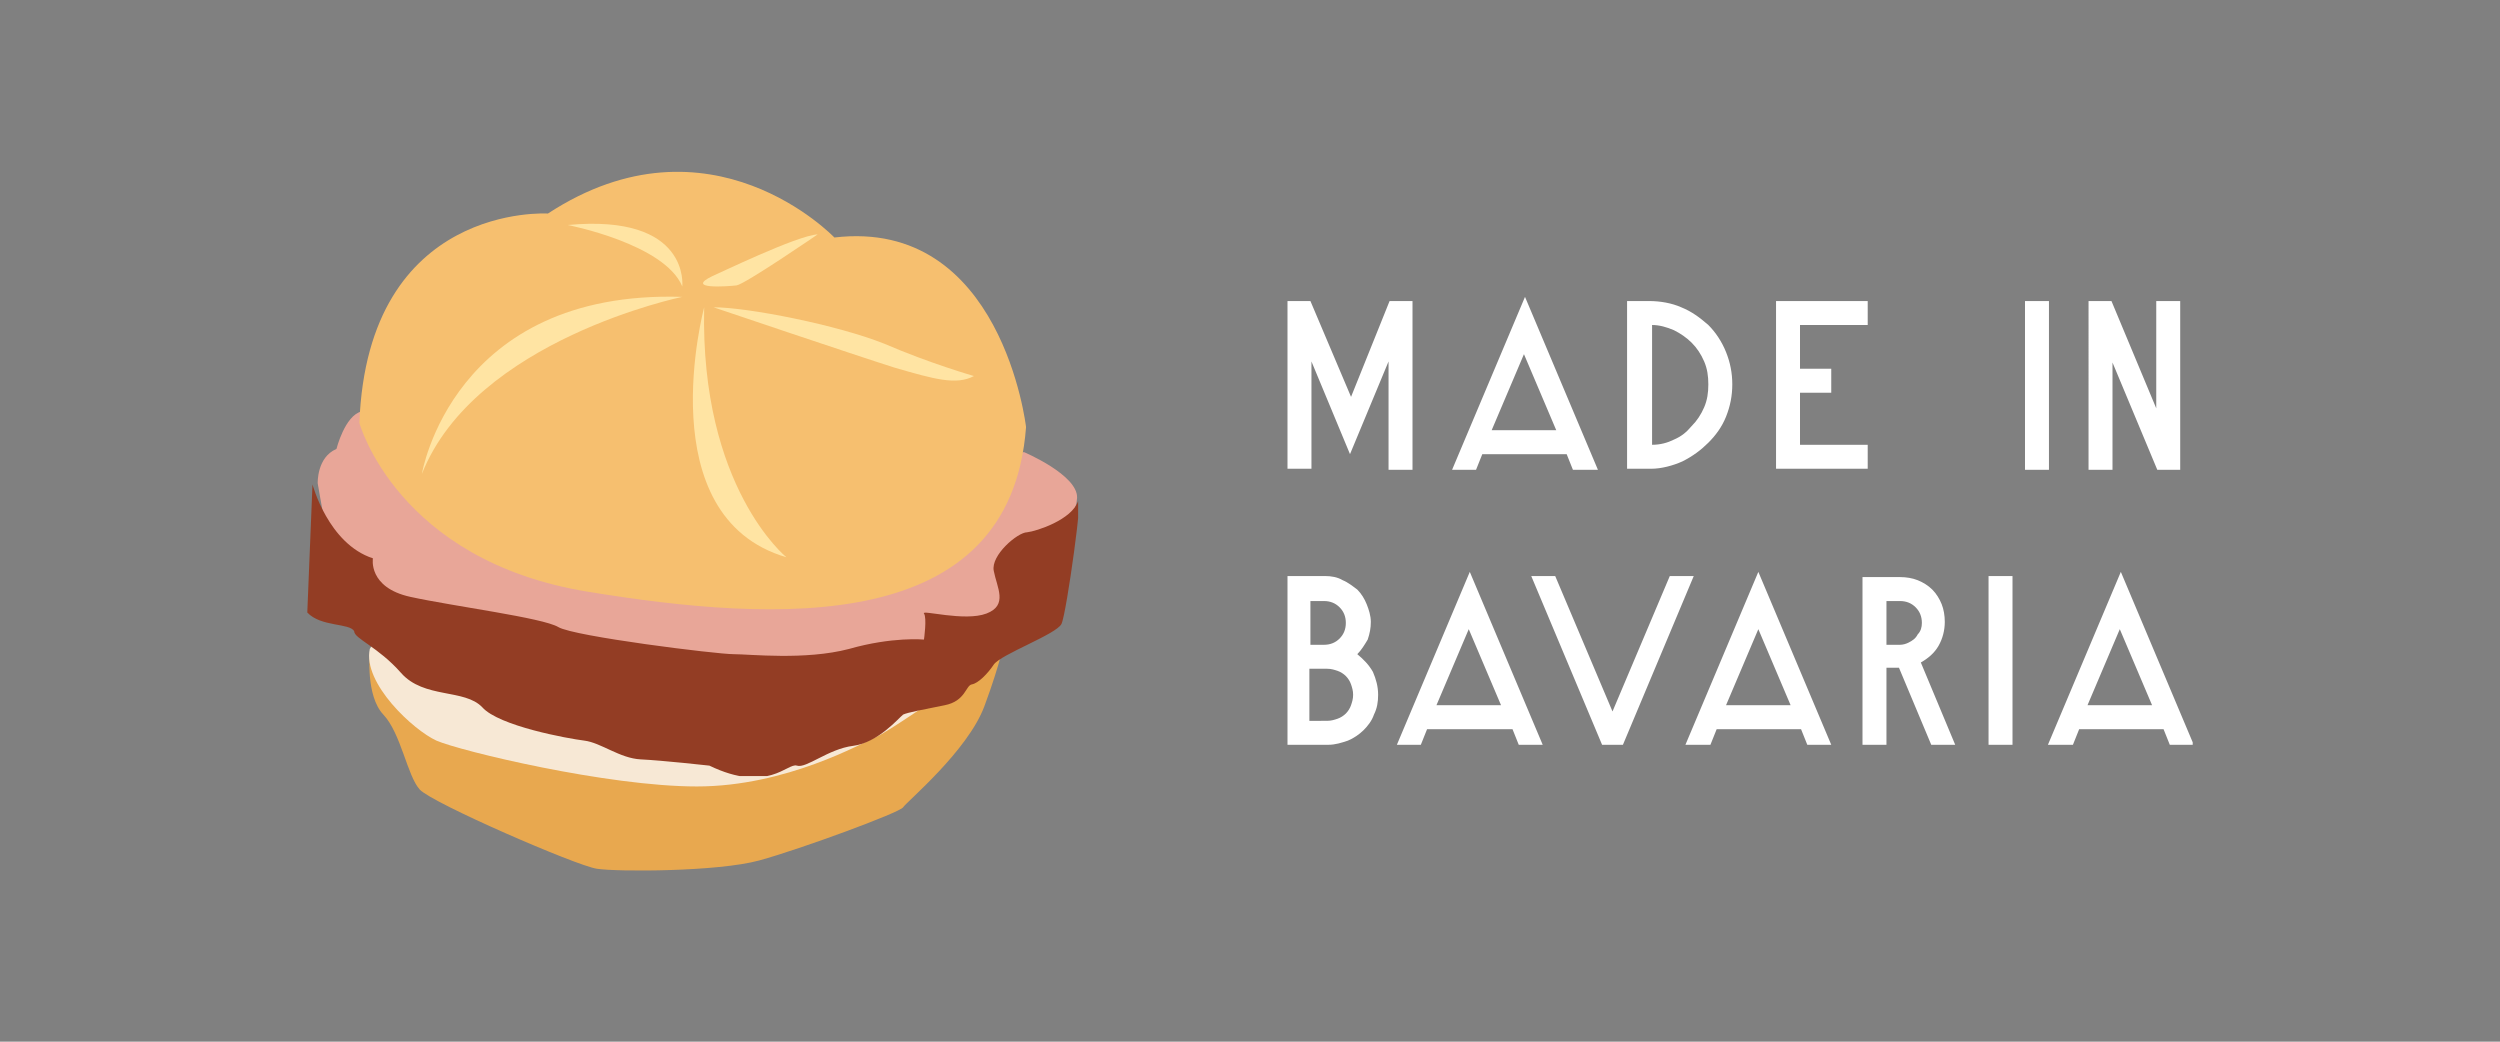 <svg xmlns="http://www.w3.org/2000/svg" xmlns:xlink="http://www.w3.org/1999/xlink" viewBox="0 0 240 100"><rect x="0" y="0" width="240" height="100" fill="#808080" stroke="none"/><defs><path id="a" d="M123.5 28.5H210.5V71.5H123.5z"/></defs><clipPath id="b"><use xlink:href="#a" overflow="visible"/></clipPath><g clip-path="url(#b)"><defs><path id="c" d="M123.5 28.5H210.5V71.5H123.5z"/></defs><clipPath id="d"><use xlink:href="#c" overflow="visible"/></clipPath><g clip-path="url(#d)"><defs><path id="e" d="M133.4,28.9h2.2v16.2h-2.3V34.7l-3.7,8.9l-3.7-8.9v10.3h-2.3V28.9h2.2l3.9,9.2L133.4,28.9z M139.4,45.1 l7-16.6l7,16.6H151l-0.6-1.5h-8.1l-0.6,1.5H139.4z M146.3,34l-3.1,7.3h6.2L146.3,34z M158.3,28.9c1.1,0,2.2,0.2,3.1,0.6 c1,0.4,1.8,1,2.6,1.7c0.7,0.7,1.3,1.6,1.7,2.6c0.4,1,0.6,2,0.6,3.1c0,1.1-0.2,2.1-0.6,3.1c-0.4,1-1,1.8-1.7,2.5 c-0.7,0.7-1.5,1.3-2.5,1.8c-0.9,0.4-2,0.7-3,0.7h-0.3h-2V28.9H158.3z M158.6,42.7c0.8,0,1.5-0.2,2.1-0.5 c0.7-0.3,1.2-0.7,1.7-1.3c0.5-0.5,0.9-1.1,1.2-1.8c0.3-0.7,0.4-1.4,0.4-2.2c0-0.8-0.1-1.5-0.4-2.2c-0.3-0.7-0.7-1.3-1.2-1.8 c-0.5-0.5-1.1-0.9-1.7-1.2c-0.7-0.3-1.4-0.5-2.1-0.5V42.7z M170.5,28.9h8.8v2.3h-6.5v4.2h3v2.3h-3v5h6.5v2.3h-8.8V28.9z M194.4,45.1h2.3V28.9h-2.3V45.1z M207,28.9h2.3v16.2h-2.2l-4.3-10.3v10.3h-2.3V28.9h2.2l4.3,10.3V28.9z M130.3,62.8 c0.6,0.5,1.1,1,1.5,1.7c0.3,0.7,0.5,1.4,0.5,2.2c0,0.7-0.1,1.3-0.4,1.9c-0.2,0.6-0.6,1.1-1,1.5c-0.4,0.4-1,0.8-1.5,1 c-0.6,0.2-1.2,0.4-1.9,0.4h-3.9V55.3h3.6c0.6,0,1.2,0.1,1.7,0.4c0.5,0.2,1,0.6,1.4,0.9c0.4,0.4,0.7,0.9,0.9,1.4 c0.2,0.5,0.4,1.1,0.4,1.7c0,0.6-0.1,1.1-0.3,1.7C131,61.9,130.7,62.4,130.3,62.8z M127.1,61.9c0.6,0,1.1-0.2,1.5-0.6 c0.4-0.4,0.6-0.9,0.6-1.5c0-0.6-0.2-1.1-0.6-1.5c-0.4-0.4-0.9-0.6-1.5-0.6h-1.3v4.2H127.1z M127.4,69.2c0.4,0,0.7-0.1,1-0.2 c0.3-0.1,0.6-0.3,0.8-0.5c0.2-0.2,0.4-0.5,0.5-0.8c0.1-0.3,0.2-0.6,0.2-1c0-0.4-0.1-0.7-0.2-1c-0.1-0.3-0.3-0.6-0.5-0.8 c-0.2-0.2-0.5-0.4-0.8-0.5c-0.3-0.1-0.6-0.2-1-0.2h-1.7v5H127.4z M134.1,71.5l7-16.6l7,16.6h-2.3l-0.6-1.5H137l-0.6,1.5H134.1 z M141,60.4l-3.1,7.3h6.2L141,60.4z M160.3,55.3h2.3l-6.8,16.2h-2L147,55.3h2.3l5.5,13L160.3,55.3z M161.8,71.5l7-16.6l7,16.6 h-2.3l-0.6-1.5h-8.1l-0.6,1.5H161.8z M168.8,60.4l-3.1,7.3h6.2L168.8,60.4z M187.7,71.5h-2.3l-3.1-7.4h-1.2v7.4h-2.3V55.4h3.6 c0.6,0,1.2,0.1,1.7,0.3c0.5,0.2,1,0.5,1.4,0.9c0.4,0.4,0.7,0.9,0.9,1.4c0.2,0.5,0.3,1.1,0.3,1.7c0,0.8-0.2,1.6-0.6,2.3 c-0.4,0.7-1,1.2-1.7,1.6L187.7,71.5z M184.5,59.8c0-0.6-0.2-1.1-0.6-1.5c-0.4-0.4-0.9-0.6-1.5-0.6h-1.3v4.2h1.3 c0.3,0,0.6-0.1,0.8-0.2c0.4-0.2,0.7-0.4,0.9-0.8C184.4,60.6,184.5,60.2,184.5,59.8z M190.9,71.5h2.3V55.3h-2.3V71.5z M196.6,71.5l7-16.6l7,16.6h-2.3l-0.6-1.5h-8.1l-0.6,1.5H196.6z M203.5,60.4l-3.1,7.3h6.2L203.5,60.4z"/></defs><clipPath id="f"><use xlink:href="#e" overflow="visible"/></clipPath><g clip-path="url(#f)"><defs><path id="g" d="M123.5 28.5H210.5V71.5H123.5z"/></defs><clipPath id="h"><use xlink:href="#g" overflow="visible"/></clipPath><path clip-path="url(#h)" fill="#FFF" d="M118.5 23.5H215.5V76.5H118.5z"/></g></g></g><defs><path id="i" d="M30.5,46.4c0,0-0.1-2.5,1.8-3.3c0,0,0.8-3.2,2.4-3.6c1.6-0.4,6.5,6.4,6.5,6.4L62.5,51 c0,0,17.1-1.6,17.9-1.7c0.8-0.1,8.1-3.3,8.8-3.6c0.7-0.3,5.6-1.4,5.6-1.4l3.5-0.9c0,0,5.2,2.2,5.1,4.4c-0.1,2.2-2.9,5.8-2.9,5.8 s-4.4,8.3-5.3,8.2c-0.9-0.1-12.6,4.4-12.6,4.4S62,67.8,61.4,67.4c-0.6-0.4-23.8-6.8-23.8-6.8s-5.2-5.5-5.5-6.1 C31.8,54,30.5,46.4,30.5,46.4"/></defs><clipPath id="j"><use xlink:href="#i" overflow="visible"/></clipPath><g clip-path="url(#j)"><defs><path id="k" d="M-489.5 -1557.5H278.5V134.5H-489.5z"/></defs><clipPath id="l"><use xlink:href="#k" overflow="visible"/></clipPath><path clip-path="url(#l)" fill="#E8A698" d="M25.5 34.5H108.5V72.5H25.5z"/></g><defs><path id="m" d="M34.5 16.5H98.5V58.5H34.5z"/></defs><clipPath id="n"><use xlink:href="#m" overflow="visible"/></clipPath><g clip-path="url(#n)"><defs><path id="o" d="M34.5 11.5H98.5V61.5H34.5z"/></defs><clipPath id="p"><use xlink:href="#o" overflow="visible"/></clipPath><g clip-path="url(#p)"><defs><path id="q" d="M34.5,40.6c0,0,3.6,13.2,21.9,16.2S97,61,98.5,41c0,0-2.3-20.1-18.4-18.2c0,0-11.9-12.5-27.5-2.3 C52.6,20.5,35.3,19.4,34.5,40.6"/></defs><clipPath id="r"><use xlink:href="#q" overflow="visible"/></clipPath><g clip-path="url(#r)"><defs><path id="s" d="M34.5 16.5H98.5V58.5H34.5z"/></defs><clipPath id="t"><use xlink:href="#s" overflow="visible"/></clipPath><path clip-path="url(#t)" fill="#F6BF6F" d="M29.5 11.5H103.5V63.5H29.5z"/></g></g></g><defs><path id="u" d="M35.5,62.7c0,0-0.4,4.1,1.3,5.9c1.7,1.8,2.3,5.9,3.5,7.2c1.2,1.3,15,7.3,17,7.6 c1.9,0.3,11.6,0.3,15.6-0.8c4-1.1,13.5-4.6,13.8-5.1c0.3-0.5,6.2-5.4,7.8-9.7c1.6-4.3,2-6.6,2-6.6l-9.4,4.4l-17.3,2.6l-5.7-1.5 l-10.8-2.5l-6.4-2c0,0-9.5-1.7-9.7-1.6C36.8,60.6,35.5,62.7,35.5,62.7"/></defs><clipPath id="v"><use xlink:href="#u" overflow="visible"/></clipPath><g clip-path="url(#v)"><defs><path id="w" d="M-489.5 -1557.5H278.5V134.5H-489.5z"/></defs><clipPath id="x"><use xlink:href="#w" overflow="visible"/></clipPath><path clip-path="url(#x)" fill="#E8A84F" d="M30.5 55.5H101.5V88.5H30.5z"/></g><defs><path id="y" d="M40.5,45.5c0,0,2.9-17.7,25-17C65.5,28.5,45.6,32.6,40.5,45.5"/></defs><clipPath id="z"><use xlink:href="#y" overflow="visible"/></clipPath><g clip-path="url(#z)"><defs><path id="A" d="M-489.5 -1557.5H278.5V134.5H-489.5z"/></defs><clipPath id="B"><use xlink:href="#A" overflow="visible"/></clipPath><path clip-path="url(#B)" fill="#FFE4A3" d="M35.5 23.5H70.5V50.5H35.5z"/></g><defs><path id="C" d="M54.5,21.6c0,0,9.3,1.8,11,5.9C65.5,27.5,66.3,20.5,54.5,21.6"/></defs><clipPath id="D"><use xlink:href="#C" overflow="visible"/></clipPath><g clip-path="url(#D)"><defs><path id="E" d="M-489.5 -1557.5H278.5V134.5H-489.5z"/></defs><clipPath id="F"><use xlink:href="#E" overflow="visible"/></clipPath><path clip-path="url(#F)" fill="#FFE4A3" d="M49.5 16.5H70.5V32.5H49.5z"/></g><defs><path id="G" d="M67.6,29.5c0,0-5.4,20.1,7.9,24C75.5,53.5,67.2,46.8,67.6,29.5"/></defs><clipPath id="H"><use xlink:href="#G" overflow="visible"/></clipPath><g clip-path="url(#H)"><defs><path id="I" d="M-489.5 -1557.5H278.5V134.5H-489.5z"/></defs><clipPath id="J"><use xlink:href="#I" overflow="visible"/></clipPath><path clip-path="url(#J)" fill="#FFE4A3" d="M61.5 24.5H80.5V58.5H61.5z"/></g><defs><path id="K" d="M68.5,29.5c0,0,13.6,4.6,17.4,5.8c3.8,1.1,5.9,1.7,7.6,0.8c0,0-4.2-1.2-8.6-3.1 C80.4,31.2,71.8,29.5,68.5,29.5"/></defs><clipPath id="L"><use xlink:href="#K" overflow="visible"/></clipPath><g clip-path="url(#L)"><defs><path id="M" d="M-489.5 -1557.5H278.5V134.5H-489.5z"/></defs><clipPath id="N"><use xlink:href="#M" overflow="visible"/></clipPath><path clip-path="url(#N)" fill="#FFE4A3" d="M63.5 24.5H98.5V41.5H63.5z"/></g><defs><path id="O" d="M68.4,26.5c0.3-0.1,8.1-3.9,10.1-4c0,0-7,4.8-7.8,4.9C69.8,27.5,65.7,27.8,68.4,26.5"/></defs><clipPath id="P"><use xlink:href="#O" overflow="visible"/></clipPath><g clip-path="url(#P)"><defs><path id="Q" d="M-489.5 -1557.5H278.5V134.5H-489.5z"/></defs><clipPath id="R"><use xlink:href="#Q" overflow="visible"/></clipPath><path clip-path="url(#R)" fill="#FFE4A3" d="M62.5 17.5H83.5V32.5H62.5z"/></g><defs><path id="S" d="M90.5,66.6c0,0-5.3,3.7-6.5,4.2c-1.2,0.5-8.5,4.7-17.1,4.7c-8.6,0-22.7-3.4-25-4.4 c-2.2-1-7.1-5.5-6.4-8.8l1.1-1.8l10.5,4.4l14.9,3.9L74.5,70l7.5-1.6l6.7-2.5L90.5,66.6z"/></defs><clipPath id="T"><use xlink:href="#S" overflow="visible"/></clipPath><g clip-path="url(#T)"><defs><path id="U" d="M-489.5 -1557.5H278.5V134.5H-489.5z"/></defs><clipPath id="V"><use xlink:href="#U" overflow="visible"/></clipPath><path clip-path="url(#V)" fill="#F7E8D5" d="M30.5 55.5H95.5V80.5H30.5z"/></g><defs><path id="W" d="M29.5 46.5H103.5V74.5H29.5z"/></defs><clipPath id="X"><use xlink:href="#W" overflow="visible"/></clipPath><g clip-path="url(#X)"><defs><path id="Y" d="M29.5 45.5H104.5V76.5H29.5z"/></defs><clipPath id="Z"><use xlink:href="#Y" overflow="visible"/></clipPath><g clip-path="url(#Z)"><defs><path id="aa" d="M29.5,58.8L30,46.5c0,0,1.5,5.7,5.8,7.1c0,0-0.5,2.8,3.6,3.7s12.7,2,14.2,2.9 c1.5,0.9,15.2,2.6,16.8,2.6c1.6,0,6.9,0.6,11.1-0.5c4.2-1.2,7.2-0.9,7.2-0.9s0.3-2.1,0-2.5c-0.3-0.4,3.9,0.8,6,0 c2.1-0.8,1-2.5,0.7-4.1c-0.3-1.5,2.3-3.7,3.2-3.7c0.9-0.1,4.3-1.2,4.9-3c0.6-1.8-1.1,10.8-1.6,11.8s-5.8,2.9-6.5,3.9 c-0.6,0.9-1.5,1.8-2.1,1.9c-0.6,0.1-0.6,1.6-2.6,2c-2,0.4-3.6,0.7-4,0.9c-0.4,0.3-2.4,2.7-4.8,3c-2.4,0.3-4.5,2.2-5.4,1.9 c-0.9-0.3-2.8,2.7-8.4,0c0,0-4.5-0.5-6.6-0.6c-2-0.1-3.8-1.6-5.4-1.8c-1.6-0.2-8.2-1.4-9.8-3.2c-1.7-1.8-5.6-0.8-7.8-3.3 c-2.2-2.5-4.5-3.3-4.5-4C33.6,59.8,30.8,60.2,29.5,58.8"/></defs><clipPath id="ab"><use xlink:href="#aa" overflow="visible"/></clipPath><g clip-path="url(#ab)"><defs><path id="ac" d="M29.5 46.5H103.5V74.5H29.5z"/></defs><clipPath id="ad"><use xlink:href="#ac" overflow="visible"/></clipPath><path clip-path="url(#ad)" fill="#933D24" d="M24.5 41.5H108.5V79.5H24.5z"/></g></g></g></svg>